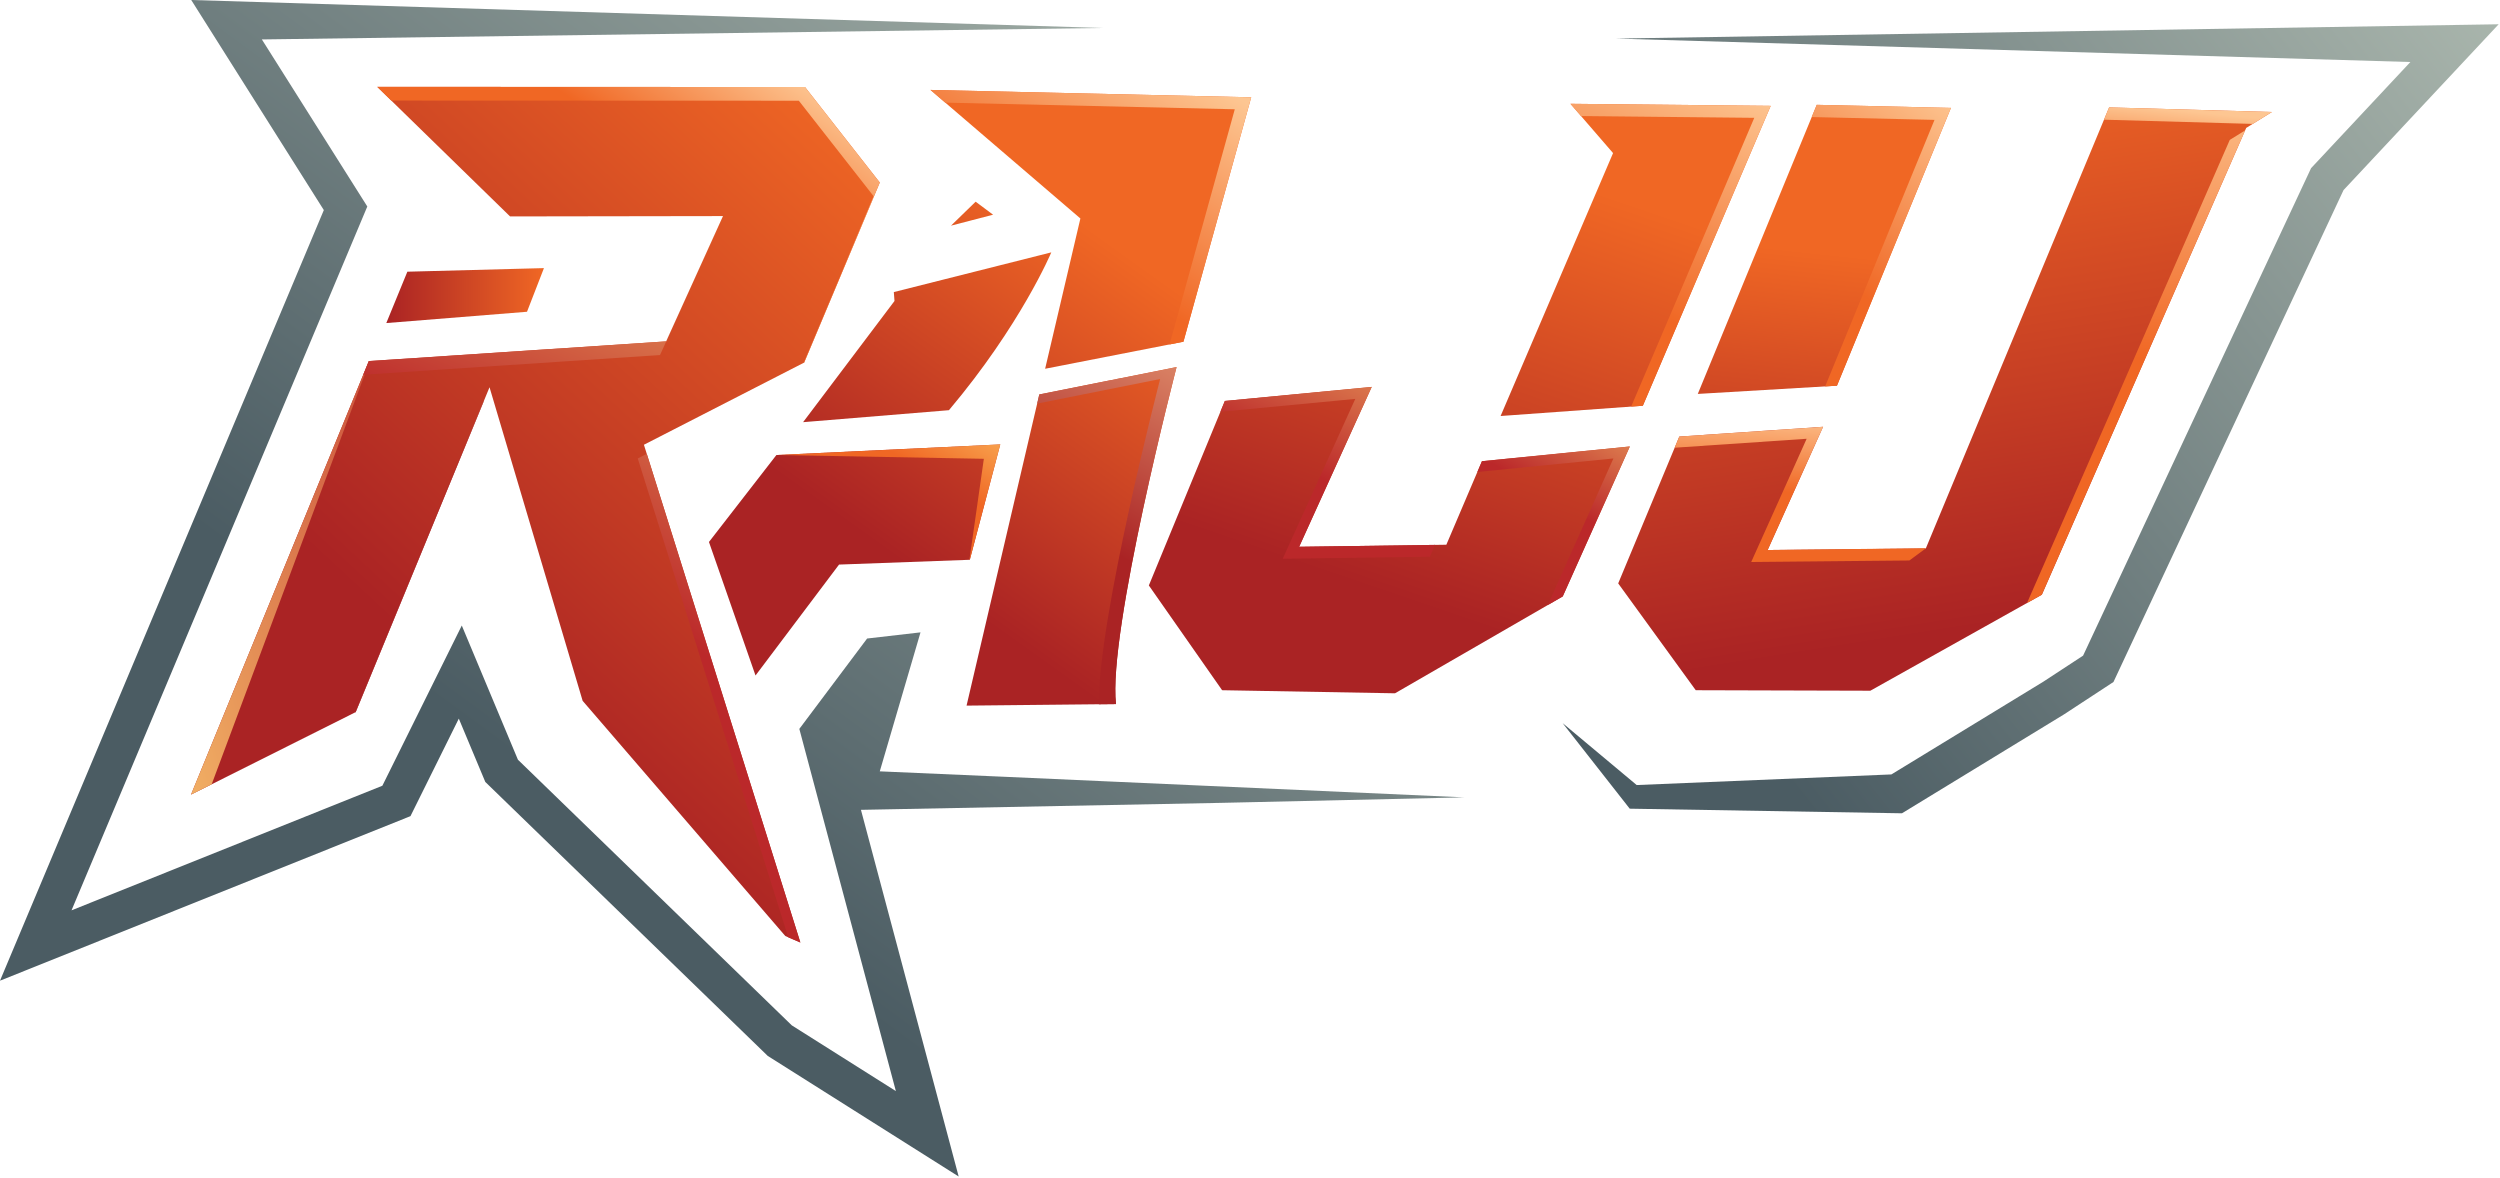 <svg xmlns:xlink="http://www.w3.org/1999/xlink" xmlns="http://www.w3.org/2000/svg" viewBox="0 0 938 442" xml:space="preserve" style="fill-rule:evenodd;clip-rule:evenodd;stroke-linejoin:round;stroke-miterlimit:2" width="938"  height="442" ><path d="m606.264 14.475 298.104 8.797-37.249 39.817-85.544 182.907-14.899 9.761-57.028 34.809-95.564 3.982-27.78-23.222 25.169 32.093 102.139 1.73 60.825-37.123 18.539-12.148 86.317-184.552L937.5 9.105l-331.236 5.37z" style="fill:url(#a);fill-rule:nonzero"/><path d="m549.349 299.171-172.117-7.707-47.138-2.054 15.284-52.149-20.037 2.311-25.431 33.909 36.22 135.895-39.047-24.661-102.755-99.672-21.064-50.35-29.799 60.111-116.629 46.754L137.813 77.476l-39.56-62.68 315.474-4.303L71.751 0 121.5 78.826 0 367.954l154.008-61.738 18.137-36.588 9.942 23.76 105.972 102.793 71.636 45.247-36.668-137.577 135.383-2.625 90.939-2.055z" style="fill:url(#b);fill-rule:nonzero"/><path d="m141.538 32.586 160.49.063 28.066 35.835-28.386 67.564-60.113 30.825 58.7 186.758-5.651-2.44-76.04-88.24-34.938-117.655-50.221 121.892-61.782 30.957 66.729-162.676 111.553-7.387 21.32-47.01-79.89.129-49.837-48.615z" style="fill:url(#c);fill-rule:nonzero"/><path d="m71.663 298.145 7.762-3.889 59.304-158.809-.337.022-66.729 162.676z" style="fill:url(#d);fill-rule:nonzero"/><path d="m181.355 150.432-48.154 116.88.246-.124 47.991-116.48-.083-.276z" style="fill:url(#e);fill-rule:nonzero"/><path d="m247.633 133.221 21.321-47.01h-.018l-18.991 41.871-111.553 7.387-2.103 5.124 111.344-7.372z" style="fill:url(#f);fill-rule:nonzero"/><path d="m302.028 32.649-160.49-.063 5.269 5.141 152.909.06 28.067 35.836-26.271 62.525.196-.1 28.386-67.564-28.066-35.835z" style="fill:url(#g);fill-rule:nonzero"/><path d="m239.283 172.011 56.467 179.658 4.545 1.962-57.629-183.355-3.383 1.735z" style="fill:url(#h);fill-rule:nonzero"/><path d="m349.103 33.74 120.354 2.762-25.433 91.709-51.892 10.148 13.229-56.386-56.258-48.233z" style="fill:url(#i);fill-rule:nonzero"/><path d="m389.949 147.992-27.294 116.757 56.064-.579c-3.083-27.168 22.737-126.452 22.737-126.452l-51.507 10.274z" style="fill:url(#j);fill-rule:nonzero"/><path d="m291.303 170.726-25.302 32.626 17.468 50.094 31.341-41.618 49.065-1.798 11.431-43.285-84.003 3.981z" style="fill:url(#k);fill-rule:nonzero"/><path d="M291.303 170.726h.644l77.194 1.414-5.329 37.311.063.579 11.431-43.285-84.003 3.981z" style="fill:url(#l);fill-rule:nonzero"/><path d="m335.361 109.586.254 3.343-34.108 45.222-.183.246 54.716-4.494c26.975-31.985 38.406-59.216 38.406-59.216l-59.085 14.899z" style="fill:url(#m);fill-rule:nonzero"/><path d="m356.81 84.669 15.8-4.11-6.55-4.882-9.25 8.992z" style="fill:url(#n);fill-rule:nonzero"/><path d="m152.841 101.945-7.9 19.266 52.793-4.238 6.355-16.378-51.248 1.35z" style="fill:url(#o);fill-rule:nonzero"/><path d="m605.22 57.438-42.193 98.645 53.368-3.853 47.976-112.516-75.142-.772 15.991 18.496z" style="fill:url(#p);fill-rule:nonzero"/><path d="m459.567 150.434-28.516 69.229 27.488 39.306 64.865 1.155 62.935-36.349 25.177-56.261-55.489 5.524-13.358 31.343-55.232.77 27.232-59.986-55.102 5.269z" style="fill:url(#q);fill-rule:nonzero"/><path d="m637.011 147.798 52.214-3.083 42.772-104.232-50.35-1.154-44.636 108.469z" style="fill:url(#r);fill-rule:nonzero"/><path d="m722.556 205.792-59.342.578 20.807-46.24-53.946 3.662-22.926 55.101 29.093 40.076 65.506.191 64.349-36.029 76.681-175.132 9.636-5.974-61.078-1.733-68.78 165.5z" style="fill:url(#s);fill-rule:nonzero"/><path d="m354.662 38.506 108.628 2.49-24.467 88.233 5.201-1.018 25.433-91.709-120.351-2.762 5.556 4.766z" style="fill:url(#t);fill-rule:nonzero"/><path d="m389.949 147.992-.8 3.426 46.14-9.206s-23.378 89.918-22.981 122.024l6.411-.066c-3.083-27.168 22.737-126.452 22.737-126.452l-51.507 10.274z" style="fill:url(#u);fill-rule:nonzero"/><path d="m593.208 43.542 64.996.666-46.19 108.339 4.381-.317 47.976-112.516-75.142-.772 3.979 4.6z" style="fill:url(#v);fill-rule:nonzero"/><path d="m459.567 150.434-1.675 4.065 50.612-4.837-27.231 59.983 55.232-.77 1.889-4.436-50.957.712 27.232-59.986-55.102 5.269z" style="fill:url(#w);fill-rule:nonzero"/><path d="m556.027 173.038-1.728 4.054 51.05-5.081-24.608 54.998 5.598-3.234 25.177-56.261-55.489 5.524z" style="fill:url(#x);fill-rule:nonzero"/><path d="m679.756 43.921 46.074 1.057-41.031 100.001 4.424-.262 42.774-104.234-50.35-1.154-1.891 4.592z" style="fill:url(#y);fill-rule:nonzero"/><path d="m789.42 44.91 55.788 1.582 7.206-4.467-61.075-1.733-1.919 4.618z" style="fill:url(#z);fill-rule:nonzero"/><path d="m836.614 52.493-76.075 173.752 5.558-3.114 76.276-174.209-5.759 3.571z" style="fill:url(#A);fill-rule:nonzero"/><path d="m630.075 163.792-1.746 4.193 49.528-3.358-20.808 46.238 59.342-.576 6.26-4.593-59.437.674 20.81-46.24-53.949 3.662z" style="fill:url(#B);fill-rule:nonzero"/><defs><linearGradient id="o" x1="0" y1="0" x2="1" y2="0" gradientUnits="userSpaceOnUse" gradientTransform="translate(144.942 110.904) scale(59.149)"><stop offset="0" style="stop-color:#aa2324;stop-opacity:1"/><stop offset="1" style="stop-color:#f06724;stop-opacity:1"/></linearGradient><linearGradient id="a" x1="0" y1="0" x2="1" y2="0" gradientUnits="userSpaceOnUse" gradientTransform="scale(412.942) rotate(-37.925 1.47 -1.875)"><stop offset="0" style="stop-color:#4b5c63;stop-opacity:1"/><stop offset="1" style="stop-color:#afbbb1;stop-opacity:1"/></linearGradient><linearGradient id="c" x1="0" y1="0" x2="1" y2="0" gradientUnits="userSpaceOnUse" gradientTransform="rotate(-47.139 372.143 -64.134) scale(262.845)"><stop offset="0" style="stop-color:#aa2324;stop-opacity:1"/><stop offset="1" style="stop-color:#f06724;stop-opacity:1"/></linearGradient><linearGradient id="d" x1="0" y1="0" x2="1" y2="0" gradientUnits="userSpaceOnUse" gradientTransform="scale(-197.633) rotate(-16.928 -3.684 3.037)"><stop offset="0" style="stop-color:#bb282a;stop-opacity:1"/><stop offset="1" style="stop-color:#fdcd71;stop-opacity:1"/></linearGradient><linearGradient id="e" x1="0" y1="0" x2="1" y2="0" gradientUnits="userSpaceOnUse" gradientTransform="rotate(-52.586 272.305 -90.728) scale(151.366)"><stop offset="0" style="stop-color:#aa2324;stop-opacity:1"/><stop offset="1" style="stop-color:#fbc592;stop-opacity:1"/></linearGradient><linearGradient id="f" x1="0" y1="0" x2="1" y2="0" gradientUnits="userSpaceOnUse" gradientTransform="rotate(-67.646 214.564 -51.775) scale(140.826)"><stop offset="0" style="stop-color:#bb282a;stop-opacity:1"/><stop offset="1" style="stop-color:#fdcd71;stop-opacity:1"/></linearGradient><linearGradient id="g" x1="0" y1="0" x2="1" y2="0" gradientUnits="userSpaceOnUse" gradientTransform="scale(-54.719) rotate(-56.198 -2.647 4.56)"><stop offset="0" style="stop-color:#fdc692;stop-opacity:1"/><stop offset="1" style="stop-color:#f06724;stop-opacity:1"/></linearGradient><linearGradient id="h" x1="0" y1="0" x2="1" y2="0" gradientUnits="userSpaceOnUse" gradientTransform="rotate(-52.586 395.852 -151.769) scale(151.366)"><stop offset="0" style="stop-color:#bb282a;stop-opacity:1"/><stop offset="1" style="stop-color:#fdcd71;stop-opacity:1"/></linearGradient><linearGradient id="i" x1="0" y1="0" x2="1" y2="0" gradientUnits="userSpaceOnUse" gradientTransform="scale(143.073) rotate(-54.427 2.424 -1.463)"><stop offset="0" style="stop-color:#aa2324;stop-opacity:1"/><stop offset="1" style="stop-color:#f06724;stop-opacity:1"/></linearGradient><linearGradient id="j" x1="0" y1="0" x2="1" y2="0" gradientUnits="userSpaceOnUse" gradientTransform="scale(143.073) rotate(-54.427 2.962 -1.74)"><stop offset="0" style="stop-color:#aa2324;stop-opacity:1"/><stop offset="1" style="stop-color:#f06724;stop-opacity:1"/></linearGradient><linearGradient id="k" x1="0" y1="0" x2="1" y2="0" gradientUnits="userSpaceOnUse" gradientTransform="scale(143.073) rotate(-54.427 2.47 -1.487)"><stop offset="0" style="stop-color:#aa2324;stop-opacity:1"/><stop offset="1" style="stop-color:#f06724;stop-opacity:1"/></linearGradient><linearGradient id="l" x1="0" y1="0" x2="1" y2="0" gradientUnits="userSpaceOnUse" gradientTransform="rotate(121.035 143.864 168.635) scale(46.448)"><stop offset="0" style="stop-color:#ffd773;stop-opacity:1"/><stop offset="1" style="stop-color:#f06724;stop-opacity:1"/></linearGradient><linearGradient id="m" x1="0" y1="0" x2="1" y2="0" gradientUnits="userSpaceOnUse" gradientTransform="scale(143.073) rotate(-54.427 2.347 -1.424)"><stop offset="0" style="stop-color:#aa2324;stop-opacity:1"/><stop offset="1" style="stop-color:#f06724;stop-opacity:1"/></linearGradient><linearGradient id="n" x1="0" y1="0" x2="1" y2="0" gradientUnits="userSpaceOnUse" gradientTransform="scale(143.073) rotate(-54.427 2.254 -1.376)"><stop offset="0" style="stop-color:#aa2324;stop-opacity:1"/><stop offset="1" style="stop-color:#f06724;stop-opacity:1"/></linearGradient><linearGradient id="b" x1="0" y1="0" x2="1" y2="0" gradientUnits="userSpaceOnUse" gradientTransform="scale(442.29) rotate(-53.208 .89 -.129)"><stop offset="0" style="stop-color:#4b5c63;stop-opacity:1"/><stop offset="1" style="stop-color:#afbbb1;stop-opacity:1"/></linearGradient><linearGradient id="p" x1="0" y1="0" x2="1" y2="0" gradientUnits="userSpaceOnUse" gradientTransform="scale(168.403) rotate(-71.316 2.641 -1.616)"><stop offset="0" style="stop-color:#aa2324;stop-opacity:1"/><stop offset="1" style="stop-color:#f06724;stop-opacity:1"/></linearGradient><linearGradient id="q" x1="0" y1="0" x2="1" y2="0" gradientUnits="userSpaceOnUse" gradientTransform="scale(168.403) rotate(-71.316 2.432 -1.466)"><stop offset="0" style="stop-color:#aa2324;stop-opacity:1"/><stop offset="1" style="stop-color:#f06724;stop-opacity:1"/></linearGradient><linearGradient id="r" x1="0" y1="0" x2="1" y2="0" gradientUnits="userSpaceOnUse" gradientTransform="rotate(-83.897 456.547 -264.828) scale(123.234)"><stop offset="0" style="stop-color:#aa2324;stop-opacity:1"/><stop offset="1" style="stop-color:#f06724;stop-opacity:1"/></linearGradient><linearGradient id="s" x1="0" y1="0" x2="1" y2="0" gradientUnits="userSpaceOnUse" gradientTransform="scale(-214.375) rotate(80.899 -1.1 -2.589)"><stop offset="0" style="stop-color:#aa2324;stop-opacity:1"/><stop offset="1" style="stop-color:#f06724;stop-opacity:1"/></linearGradient><linearGradient id="t" x1="0" y1="0" x2="1" y2="0" gradientUnits="userSpaceOnUse" gradientTransform="rotate(122.005 212.585 130.02) scale(82.398)"><stop offset="0" style="stop-color:#fdc692;stop-opacity:1"/><stop offset="1" style="stop-color:#f06724;stop-opacity:1"/></linearGradient><linearGradient id="u" x1="0" y1="0" x2="1" y2="0" gradientUnits="userSpaceOnUse" gradientTransform="scale(123.759) rotate(-60.668 3.034 -1.997)"><stop offset="0" style="stop-color:#aa2324;stop-opacity:1"/><stop offset="1" style="stop-color:#fbc592;stop-opacity:1"/></linearGradient><linearGradient id="v" x1="0" y1="0" x2="1" y2="0" gradientUnits="userSpaceOnUse" gradientTransform="scale(-92.828) rotate(-63.719 -3.64 5.409)"><stop offset="0" style="stop-color:#fdc692;stop-opacity:1"/><stop offset="1" style="stop-color:#f06724;stop-opacity:1"/></linearGradient><linearGradient id="w" x1="0" y1="0" x2="1" y2="0" gradientUnits="userSpaceOnUse" gradientTransform="scale(82.488) rotate(-63.754 4.774 -3.759)"><stop offset="0" style="stop-color:#bb282a;stop-opacity:1"/><stop offset="1" style="stop-color:#fdcd71;stop-opacity:1"/></linearGradient><linearGradient id="x" x1="0" y1="0" x2="1" y2="0" gradientUnits="userSpaceOnUse" gradientTransform="rotate(-59.676 450.85 -412.112) scale(63.092)"><stop offset="0" style="stop-color:#bb282a;stop-opacity:1"/><stop offset="1" style="stop-color:#fdcd71;stop-opacity:1"/></linearGradient><linearGradient id="y" x1="0" y1="0" x2="1" y2="0" gradientUnits="userSpaceOnUse" gradientTransform="scale(-79.533) rotate(-53.075 -5.01 8.966)"><stop offset="0" style="stop-color:#fdc692;stop-opacity:1"/><stop offset="1" style="stop-color:#f06724;stop-opacity:1"/></linearGradient><linearGradient id="z" x1="0" y1="0" x2="1" y2="0" gradientUnits="userSpaceOnUse" gradientTransform="matrix(-2.312 23.505 -23.505 -2.312 821.087 41.73)"><stop offset="0" style="stop-color:#fdc692;stop-opacity:1"/><stop offset="1" style="stop-color:#f06724;stop-opacity:1"/></linearGradient><linearGradient id="A" x1="0" y1="0" x2="1" y2="0" gradientUnits="userSpaceOnUse" gradientTransform="rotate(94.116 391.898 390.357) scale(107.16)"><stop offset="0" style="stop-color:#fdc692;stop-opacity:1"/><stop offset="1" style="stop-color:#f06724;stop-opacity:1"/></linearGradient><linearGradient id="B" x1="0" y1="0" x2="1" y2="0" gradientUnits="userSpaceOnUse" gradientTransform="scale(-30.81) rotate(-85.884 -13.69 9.318)"><stop offset="0" style="stop-color:#fdc692;stop-opacity:1"/><stop offset="1" style="stop-color:#f06724;stop-opacity:1"/></linearGradient></defs></svg>